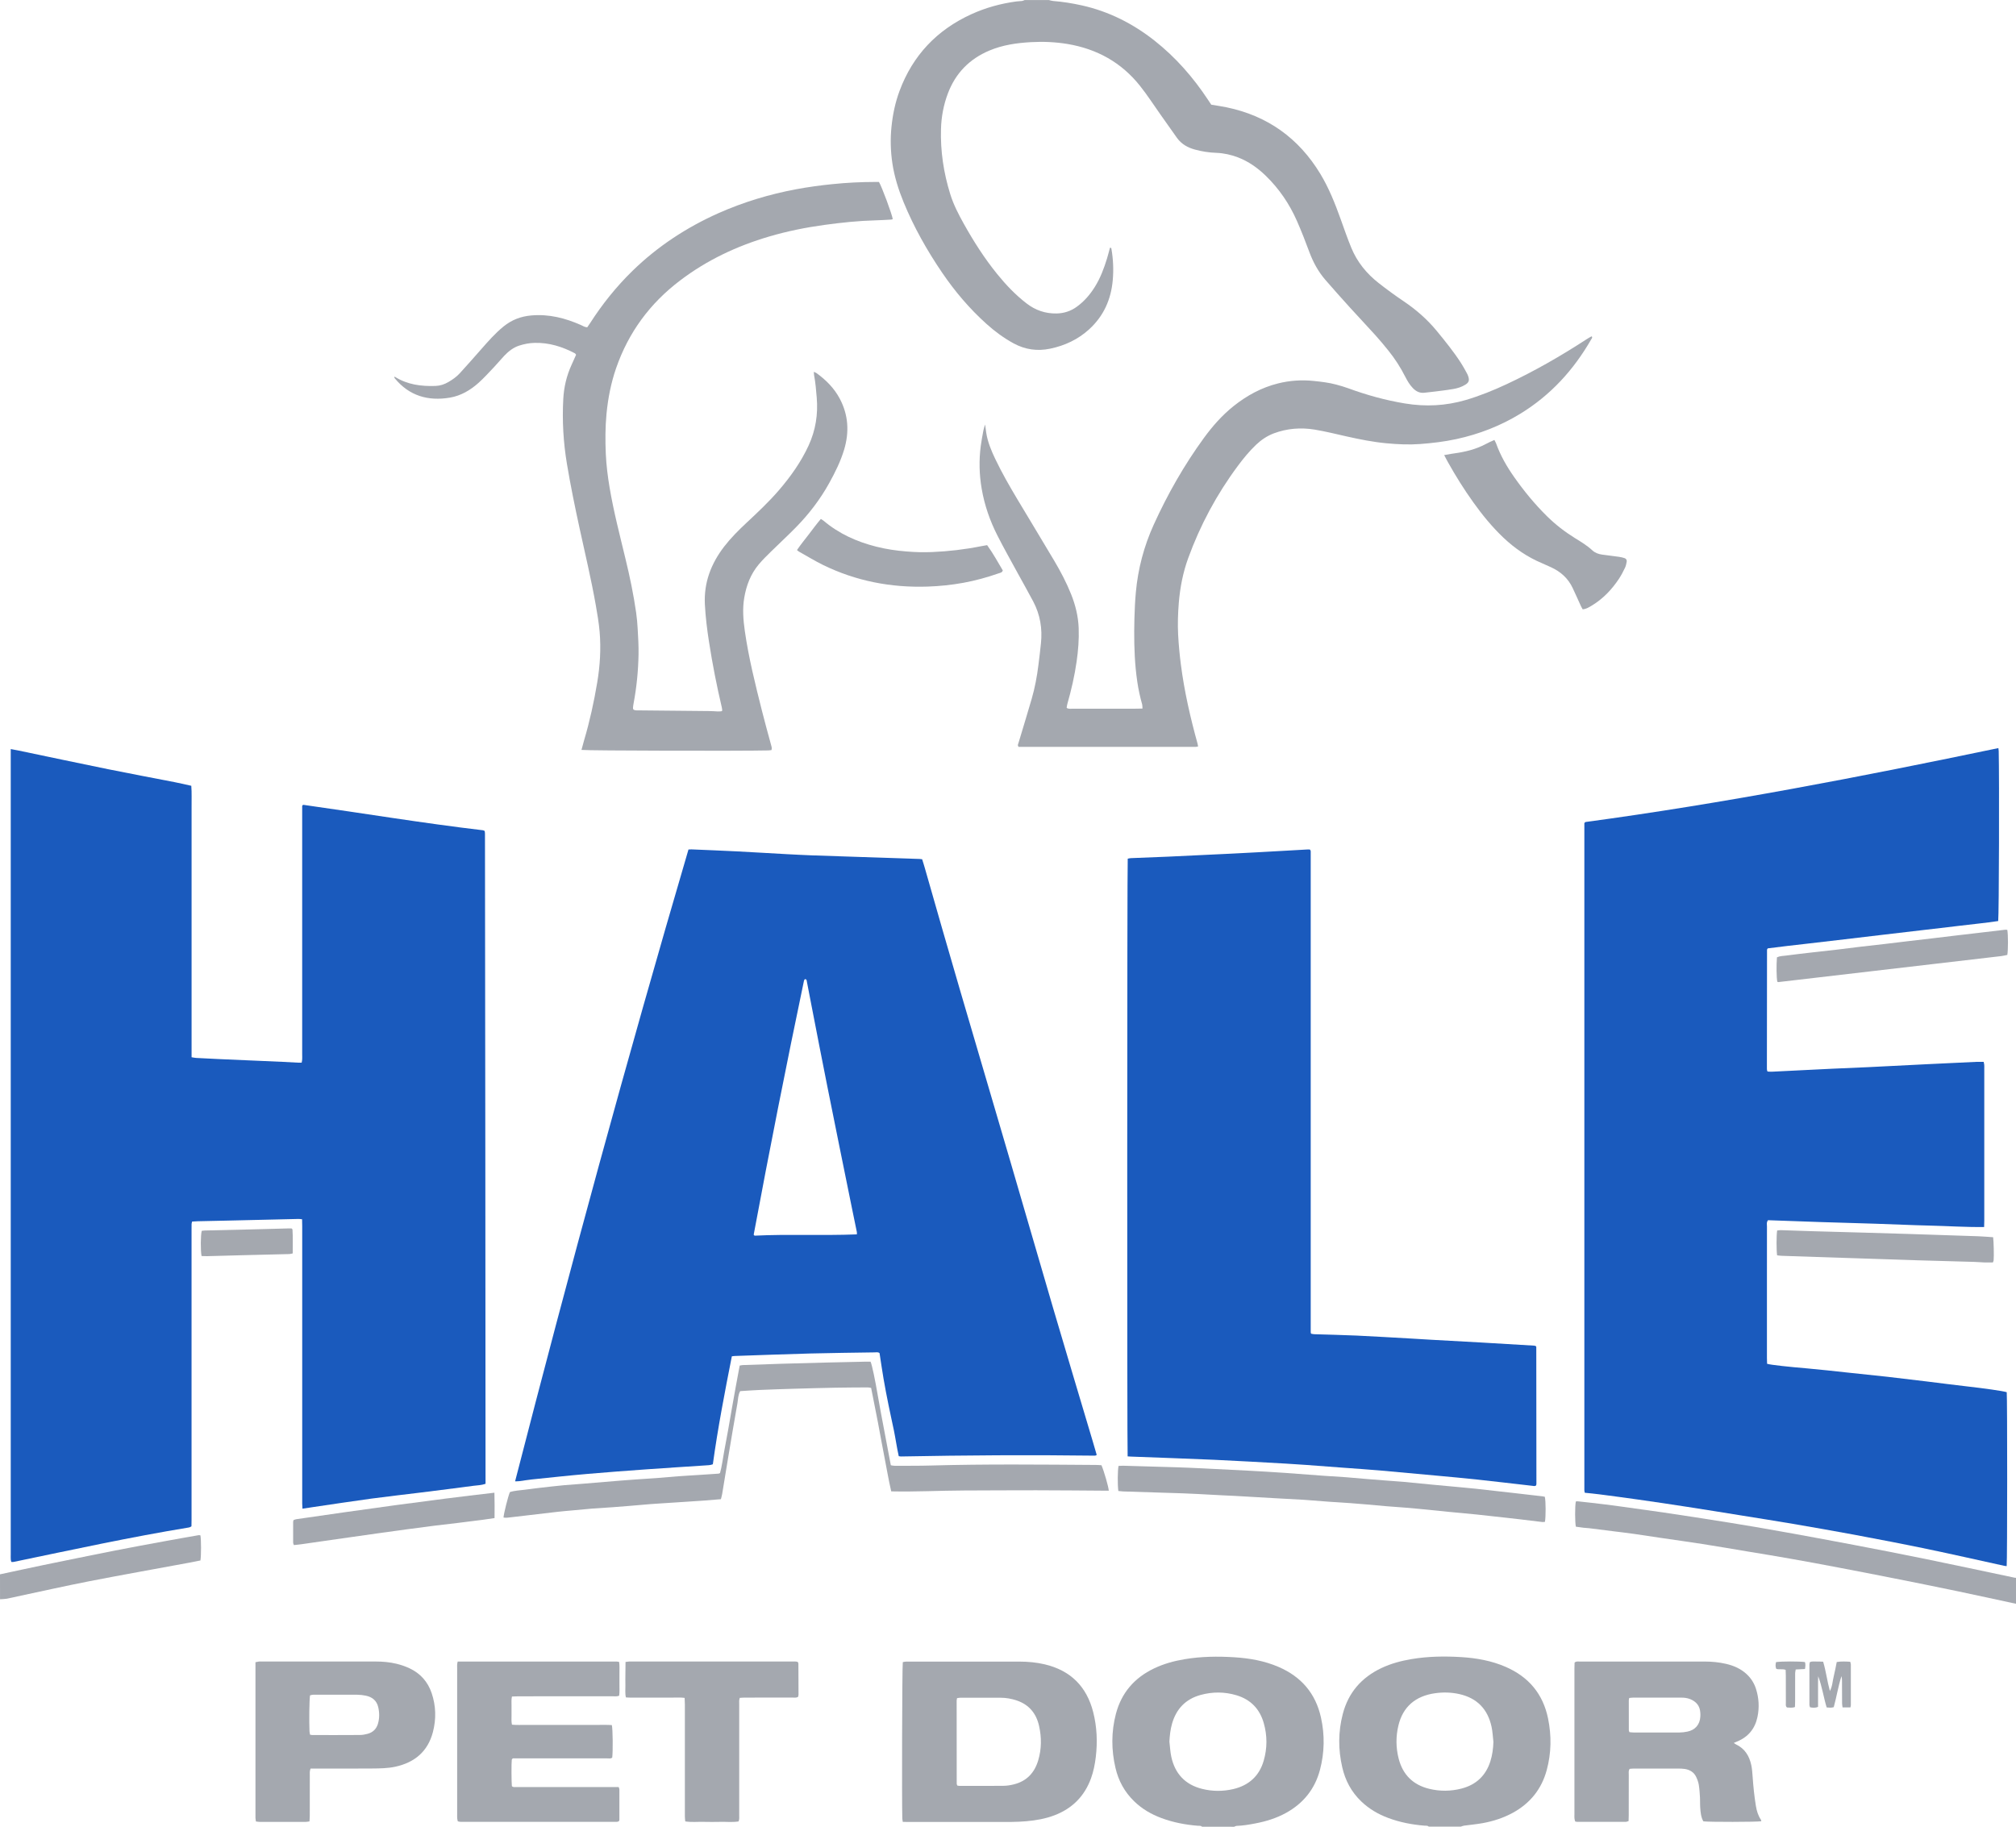 <svg width="64" height="58" viewBox="0 0 64 58" fill="none" xmlns="http://www.w3.org/2000/svg">
<g clip-path="url(#clip0_4711_79)">
<path d="M33.292 0C33.337 0.01 33.383 0.027 33.43 0.031C33.738 0.055 34.042 0.104 34.343 0.171C35.205 0.363 35.968 0.751 36.654 1.292C37.323 1.82 37.875 2.452 38.343 3.159C38.38 3.213 38.417 3.268 38.453 3.324C38.617 3.352 38.778 3.374 38.937 3.407C40.243 3.677 41.23 4.39 41.914 5.518C42.188 5.971 42.383 6.462 42.561 6.959C42.67 7.264 42.776 7.57 42.899 7.869C43.083 8.316 43.382 8.685 43.762 8.983C44.023 9.188 44.291 9.384 44.566 9.569C44.959 9.834 45.31 10.142 45.611 10.507C45.882 10.837 46.151 11.169 46.382 11.528C46.447 11.629 46.504 11.735 46.562 11.84C46.583 11.876 46.6 11.915 46.613 11.955C46.653 12.078 46.629 12.147 46.519 12.214C46.4 12.289 46.265 12.33 46.128 12.353C45.937 12.386 45.745 12.407 45.553 12.432C45.445 12.446 45.336 12.455 45.228 12.469C45.076 12.489 44.959 12.431 44.856 12.326C44.753 12.22 44.681 12.097 44.615 11.969C44.463 11.668 44.281 11.385 44.069 11.123C43.937 10.959 43.802 10.797 43.661 10.641C43.395 10.346 43.121 10.058 42.854 9.763C42.592 9.473 42.331 9.182 42.075 8.886C41.849 8.624 41.686 8.325 41.566 8C41.444 7.669 41.315 7.34 41.173 7.016C40.934 6.473 40.604 5.987 40.174 5.572C39.92 5.328 39.636 5.126 39.303 4.998C39.081 4.913 38.852 4.862 38.614 4.853C38.383 4.845 38.157 4.81 37.934 4.749C37.705 4.687 37.509 4.576 37.368 4.383C37.189 4.134 37.015 3.882 36.837 3.632C36.622 3.329 36.421 3.014 36.188 2.723C35.601 1.985 34.826 1.554 33.892 1.397C33.508 1.333 33.121 1.317 32.734 1.338C32.279 1.363 31.831 1.427 31.407 1.606C30.77 1.875 30.333 2.328 30.091 2.968C29.955 3.329 29.884 3.705 29.873 4.091C29.852 4.797 29.956 5.486 30.166 6.162C30.269 6.495 30.429 6.805 30.599 7.109C30.91 7.666 31.252 8.202 31.655 8.699C31.932 9.041 32.233 9.359 32.584 9.63C32.867 9.85 33.184 9.96 33.543 9.953C33.78 9.948 33.994 9.878 34.186 9.738C34.419 9.569 34.602 9.356 34.753 9.115C34.931 8.833 35.046 8.524 35.143 8.209C35.178 8.095 35.206 7.979 35.237 7.867C35.275 7.86 35.28 7.882 35.284 7.906C35.34 8.232 35.355 8.562 35.326 8.891C35.273 9.505 35.037 10.037 34.573 10.459C34.222 10.778 33.804 10.974 33.338 11.071C32.931 11.156 32.546 11.102 32.179 10.903C31.864 10.731 31.579 10.521 31.314 10.282C30.778 9.8 30.316 9.255 29.912 8.662C29.43 7.954 29.012 7.214 28.687 6.423C28.523 6.022 28.393 5.611 28.329 5.183C28.272 4.797 28.261 4.409 28.302 4.019C28.342 3.63 28.421 3.251 28.558 2.884C28.977 1.759 29.742 0.95 30.84 0.45C31.294 0.243 31.771 0.113 32.266 0.046C32.325 0.038 32.387 0.039 32.447 0.031C32.475 0.027 32.501 0.011 32.529 0.002C32.783 0.002 33.038 0.002 33.292 0.002V0Z" fill="#A4A8AF"/>
<path d="M45.358 57.999C45.319 57.958 45.268 57.971 45.221 57.967C44.827 57.935 44.442 57.861 44.072 57.723C43.751 57.604 43.463 57.435 43.215 57.198C42.9 56.897 42.706 56.53 42.611 56.113C42.481 55.551 42.481 54.987 42.627 54.425C42.803 53.743 43.222 53.261 43.861 52.96C44.164 52.818 44.484 52.733 44.813 52.678C45.336 52.59 45.862 52.583 46.388 52.615C46.872 52.645 47.347 52.729 47.797 52.924C48.532 53.243 48.986 53.787 49.145 54.566C49.257 55.114 49.249 55.66 49.103 56.201C48.94 56.805 48.577 57.257 48.025 57.559C47.726 57.722 47.404 57.826 47.07 57.887C46.874 57.922 46.675 57.94 46.477 57.967C46.443 57.972 46.41 57.987 46.377 57.997H45.359L45.358 57.999ZM47.41 55.307C47.391 55.147 47.385 54.984 47.351 54.827C47.23 54.272 46.897 53.917 46.327 53.789C46.071 53.732 45.811 53.726 45.553 53.763C44.945 53.85 44.536 54.184 44.393 54.791C44.31 55.139 44.313 55.49 44.402 55.839C44.534 56.351 44.859 56.673 45.375 56.798C45.715 56.88 46.058 56.877 46.398 56.789C46.863 56.668 47.167 56.379 47.312 55.928C47.376 55.727 47.403 55.52 47.41 55.307L47.41 55.307Z" fill="#A4A8AF"/>
<path d="M38.16 58.001C38.122 57.961 38.07 57.973 38.023 57.97C37.629 57.938 37.245 57.865 36.874 57.727C36.547 57.606 36.253 57.435 36.003 57.191C35.7 56.897 35.507 56.541 35.413 56.138C35.278 55.564 35.276 54.987 35.426 54.415C35.602 53.749 36.012 53.272 36.638 52.974C36.945 52.827 37.27 52.738 37.606 52.682C38.128 52.594 38.655 52.587 39.18 52.62C39.664 52.65 40.14 52.733 40.59 52.927C41.313 53.239 41.766 53.77 41.935 54.532C42.059 55.089 42.049 55.649 41.902 56.202C41.74 56.806 41.377 57.258 40.826 57.562C40.522 57.73 40.193 57.831 39.853 57.896C39.657 57.934 39.46 57.967 39.26 57.974C39.233 57.975 39.206 57.992 39.178 58.002L38.16 58.001ZM37.124 55.3C37.144 55.46 37.15 55.623 37.184 55.78C37.3 56.313 37.62 56.664 38.162 56.799C38.489 56.881 38.822 56.882 39.15 56.806C39.644 56.69 39.976 56.392 40.117 55.906C40.233 55.507 40.233 55.102 40.117 54.702C39.99 54.263 39.706 53.964 39.258 53.828C38.879 53.714 38.496 53.712 38.114 53.817C37.637 53.948 37.34 54.262 37.207 54.732C37.154 54.918 37.134 55.107 37.124 55.3Z" fill="#A4A8AF"/>
<path d="M63.999 50.922C63.385 50.79 62.771 50.655 62.156 50.526C61.481 50.385 60.806 50.249 60.13 50.115C59.538 49.997 58.945 49.882 58.35 49.769C57.852 49.674 57.353 49.581 56.852 49.493C56.395 49.411 55.935 49.337 55.476 49.261C54.999 49.181 54.522 49.099 54.045 49.024C53.603 48.955 53.16 48.894 52.717 48.829C52.436 48.788 52.156 48.743 51.874 48.703C51.647 48.671 51.419 48.645 51.191 48.616C50.945 48.585 50.699 48.552 50.453 48.523C50.393 48.515 50.333 48.515 50.272 48.508C50.189 48.498 50.106 48.486 50.027 48.474C49.997 48.324 49.996 47.83 50.026 47.674C50.047 47.672 50.069 47.666 50.092 47.669C50.381 47.701 50.669 47.731 50.957 47.768C51.275 47.808 51.592 47.852 51.91 47.897C52.197 47.936 52.484 47.976 52.772 48.018C53.119 48.069 53.465 48.121 53.812 48.175C54.17 48.23 54.528 48.286 54.887 48.344C55.185 48.391 55.483 48.44 55.782 48.492C56.163 48.558 56.544 48.625 56.924 48.694C57.566 48.812 58.209 48.929 58.849 49.052C59.597 49.195 60.346 49.339 61.091 49.492C62.05 49.688 63.007 49.895 63.966 50.096C63.977 50.099 63.99 50.096 64.002 50.096V50.923L63.999 50.922Z" fill="#A4A8AF"/>
<path d="M0 49.987C0.46 49.889 0.92 49.787 1.381 49.692C2.139 49.536 2.897 49.381 3.655 49.231C4.188 49.126 4.724 49.028 5.258 48.93C5.609 48.865 5.96 48.804 6.311 48.743C6.328 48.74 6.346 48.748 6.363 48.75C6.388 48.891 6.389 49.389 6.363 49.547C6.249 49.57 6.131 49.595 6.013 49.616C4.956 49.812 3.897 50 2.841 50.205C2.076 50.355 1.316 50.526 0.553 50.688C0.441 50.712 0.33 50.74 0.217 50.761C0.146 50.773 0.073 50.773 0.001 50.778C0.001 50.514 0 50.251 0 49.987Z" fill="#A4A8AF"/>
<path d="M0.342 23.784C0.443 23.803 0.519 23.816 0.595 23.832C1.542 24.029 2.488 24.232 3.436 24.424C4.135 24.566 4.837 24.696 5.537 24.833C5.714 24.867 5.889 24.909 6.073 24.95C6.091 25.178 6.079 25.399 6.082 25.619C6.084 25.841 6.082 26.062 6.082 26.284V32.895C6.082 33.116 6.082 33.337 6.082 33.569C6.138 33.578 6.183 33.588 6.23 33.591C6.484 33.605 6.738 33.617 6.992 33.629C7.651 33.657 8.311 33.686 8.97 33.715C9.127 33.723 9.284 33.732 9.442 33.74C9.483 33.743 9.526 33.74 9.577 33.74C9.584 33.703 9.592 33.669 9.593 33.635C9.596 33.581 9.593 33.527 9.593 33.473C9.593 30.91 9.593 28.347 9.593 25.784C9.593 25.713 9.593 25.641 9.593 25.586C9.61 25.566 9.612 25.56 9.617 25.557C9.622 25.555 9.629 25.554 9.635 25.555C11.534 25.822 13.425 26.137 15.331 26.362C15.348 26.364 15.364 26.375 15.387 26.385C15.39 26.412 15.396 26.441 15.396 26.469C15.408 33.35 15.408 40.23 15.414 47.113C15.283 47.159 15.155 47.16 15.03 47.176C14.479 47.25 13.926 47.318 13.373 47.388C12.845 47.454 12.316 47.512 11.788 47.583C11.17 47.667 10.555 47.762 9.938 47.852C9.831 47.868 9.724 47.885 9.602 47.903C9.599 47.843 9.594 47.79 9.594 47.739C9.594 47.163 9.594 46.589 9.594 46.014C9.594 43.654 9.594 41.294 9.594 38.935C9.594 38.864 9.592 38.793 9.59 38.713C9.547 38.709 9.512 38.702 9.478 38.703C8.733 38.72 7.989 38.738 7.244 38.755C6.923 38.763 6.602 38.769 6.281 38.776C6.222 38.778 6.163 38.783 6.099 38.786C6.092 38.817 6.083 38.839 6.082 38.862C6.08 38.921 6.081 38.982 6.081 39.041C6.081 42.114 6.081 45.186 6.081 48.258C6.081 48.329 6.079 48.4 6.078 48.463C6.055 48.477 6.045 48.483 6.033 48.488C6.022 48.493 6.011 48.497 5.998 48.499C4.13 48.805 2.28 49.21 0.427 49.594C0.41 49.597 0.392 49.594 0.36 49.594C0.354 49.569 0.343 49.543 0.342 49.516C0.338 49.462 0.341 49.408 0.341 49.354C0.341 40.91 0.341 32.467 0.341 24.022C0.341 23.951 0.341 23.88 0.341 23.781L0.342 23.784Z" fill="#1A5ABD"/>
<path d="M63.44 23.75C63.444 23.785 63.45 23.814 63.451 23.843C63.472 24.702 63.46 29.046 63.435 29.244C63.034 29.306 62.625 29.342 62.219 29.393C61.81 29.444 61.401 29.489 60.993 29.537C60.585 29.584 60.175 29.633 59.767 29.681C59.364 29.729 58.962 29.776 58.559 29.824C58.151 29.872 57.742 29.92 57.334 29.967C56.925 30.015 56.517 30.058 56.119 30.112C56.109 30.128 56.105 30.133 56.102 30.138C56.1 30.144 56.096 30.149 56.096 30.155C56.094 31.413 56.093 32.67 56.092 33.928C56.092 33.951 56.096 33.975 56.1 33.998C56.1 34.004 56.107 34.008 56.117 34.023C56.156 34.025 56.203 34.03 56.25 34.028C56.612 34.011 56.975 33.992 57.338 33.974C57.616 33.961 57.895 33.946 58.173 33.933C58.548 33.916 58.924 33.902 59.298 33.884C59.915 33.854 60.532 33.822 61.149 33.791C61.422 33.778 61.694 33.765 61.966 33.752C62.22 33.74 62.474 33.727 62.728 33.716C62.806 33.713 62.885 33.716 62.974 33.716C62.98 33.747 62.989 33.78 62.992 33.813C62.995 33.849 62.993 33.885 62.993 33.921C62.993 35.532 62.993 37.142 62.993 38.754C62.993 38.819 62.99 38.883 62.988 38.959C62.404 38.967 61.831 38.927 61.258 38.914C60.689 38.901 60.12 38.873 59.551 38.855C58.977 38.836 58.401 38.822 57.826 38.803C57.258 38.785 56.689 38.764 56.127 38.743C56.074 38.811 56.094 38.88 56.094 38.943C56.092 39.59 56.093 40.237 56.093 40.884C56.093 41.627 56.093 42.369 56.093 43.111C56.093 43.177 56.096 43.241 56.098 43.302C56.213 43.339 56.811 43.401 57.365 43.448C57.793 43.485 58.22 43.535 58.647 43.58C59.069 43.624 59.49 43.667 59.911 43.714C60.332 43.762 60.752 43.813 61.173 43.864C61.599 43.916 62.026 43.973 62.453 44.021C62.978 44.08 63.592 44.166 63.706 44.204C63.725 44.352 63.725 49.561 63.704 49.726C63.678 49.723 63.649 49.722 63.623 49.716C62.808 49.538 61.995 49.352 61.178 49.182C60.408 49.022 59.636 48.874 58.863 48.729C58.215 48.608 57.566 48.496 56.916 48.384C56.368 48.291 55.818 48.204 55.268 48.116C54.701 48.025 54.134 47.932 53.566 47.845C53.046 47.764 52.525 47.687 52.004 47.613C51.597 47.555 51.189 47.501 50.781 47.448C50.626 47.428 50.471 47.413 50.311 47.397C50.305 47.366 50.297 47.343 50.297 47.32C50.297 40.254 50.297 33.189 50.297 26.134C50.311 26.119 50.315 26.114 50.319 26.11C50.323 26.106 50.328 26.101 50.334 26.1C54.735 25.505 59.092 24.661 63.443 23.752L63.44 23.75Z" fill="#1A5ABD"/>
<path d="M21.856 26.973C21.893 26.971 21.922 26.968 21.951 26.969C22.423 26.989 22.895 27.007 23.367 27.031C23.899 27.058 24.431 27.091 24.963 27.12C25.235 27.134 25.507 27.149 25.779 27.159C26.239 27.176 26.7 27.19 27.159 27.205C27.837 27.228 28.515 27.25 29.193 27.273C29.216 27.273 29.24 27.278 29.274 27.282C29.302 27.372 29.332 27.461 29.357 27.552C30.098 30.161 30.863 32.763 31.63 35.363C32.237 37.419 32.829 39.478 33.433 41.535C33.846 42.942 34.269 44.347 34.687 45.752C34.731 45.9 34.774 46.049 34.816 46.194C34.801 46.204 34.797 46.209 34.792 46.211C34.78 46.214 34.769 46.219 34.758 46.219C32.705 46.192 30.651 46.206 28.599 46.245C28.581 46.245 28.564 46.24 28.532 46.236C28.471 45.966 28.433 45.688 28.377 45.414C28.322 45.144 28.259 44.875 28.206 44.605C28.15 44.33 28.096 44.053 28.049 43.776C28.003 43.506 27.964 43.234 27.922 42.962C27.87 42.924 27.814 42.939 27.762 42.94C27.084 42.95 26.405 42.958 25.727 42.975C24.929 42.996 24.129 43.027 23.33 43.054C23.301 43.054 23.272 43.06 23.233 43.065C23.008 44.207 22.788 45.344 22.63 46.492C22.546 46.526 22.466 46.523 22.389 46.529C21.773 46.57 21.157 46.608 20.541 46.652C19.912 46.697 19.285 46.743 18.657 46.798C18.066 46.849 17.476 46.913 16.886 46.974C16.754 46.988 16.623 47.011 16.491 47.028C16.45 47.034 16.409 47.032 16.352 47.035C18.082 40.311 19.902 33.626 21.857 26.971L21.856 26.973ZM27.202 39.195C27.202 39.155 27.205 39.138 27.202 39.121C27.149 38.863 27.095 38.605 27.043 38.347C26.783 37.063 26.52 35.778 26.264 34.493C26.093 33.642 25.93 32.791 25.764 31.939C25.713 31.68 25.665 31.422 25.614 31.163C25.608 31.131 25.609 31.089 25.558 31.09C25.551 31.094 25.544 31.095 25.541 31.1C25.533 31.116 25.524 31.132 25.521 31.149C24.96 33.826 24.428 36.508 23.928 39.196C23.927 39.201 23.929 39.208 23.932 39.213C23.934 39.217 23.94 39.22 23.957 39.234C25.026 39.181 26.11 39.237 27.203 39.193L27.202 39.195Z" fill="#1A5ABD"/>
<path d="M35.798 46.242C35.779 46.041 35.782 27.408 35.801 27.264C35.832 27.259 35.866 27.248 35.9 27.247C36.293 27.23 36.687 27.218 37.08 27.2C37.745 27.17 38.411 27.139 39.076 27.105C39.614 27.079 40.152 27.048 40.691 27.018C40.956 27.004 41.223 26.988 41.489 26.973C41.523 26.972 41.558 26.973 41.581 26.973C41.596 26.99 41.601 26.994 41.603 27C41.606 27.005 41.607 27.011 41.608 27.017C41.608 27.023 41.609 27.029 41.61 27.035C41.61 27.04 41.61 27.047 41.61 27.052C41.61 27.058 41.61 27.064 41.61 27.07C41.61 27.082 41.61 27.094 41.61 27.106C41.61 27.112 41.61 27.118 41.61 27.124C41.61 27.136 41.61 27.148 41.61 27.16C41.61 32.178 41.61 37.196 41.61 42.214C41.61 42.219 41.61 42.226 41.61 42.231C41.61 42.237 41.61 42.243 41.61 42.249C41.61 42.255 41.61 42.261 41.61 42.267C41.61 42.272 41.61 42.279 41.61 42.284C41.61 42.29 41.61 42.297 41.61 42.302C41.611 42.308 41.612 42.313 41.614 42.32C41.616 42.325 41.617 42.331 41.621 42.346C41.652 42.351 41.686 42.362 41.72 42.363C42.167 42.377 42.616 42.386 43.063 42.406C43.638 42.433 44.212 42.468 44.786 42.5C45.004 42.512 45.221 42.527 45.439 42.539C45.965 42.568 46.491 42.595 47.017 42.626C47.579 42.658 48.141 42.692 48.703 42.726C48.72 42.727 48.737 42.733 48.75 42.736C48.758 42.745 48.763 42.748 48.766 42.753C48.769 42.758 48.771 42.764 48.771 42.77C48.773 44.218 48.774 45.667 48.775 47.117C48.775 47.133 48.768 47.15 48.765 47.165C48.722 47.196 48.68 47.181 48.64 47.176C48.057 47.11 47.474 47.04 46.89 46.977C46.469 46.932 46.047 46.894 45.626 46.855C45.023 46.799 44.42 46.743 43.817 46.69C43.437 46.657 43.057 46.633 42.676 46.604C42.265 46.573 41.855 46.542 41.445 46.512C41.239 46.497 41.034 46.483 40.828 46.472C40.066 46.43 39.305 46.384 38.543 46.35C37.666 46.311 36.788 46.283 35.912 46.249C35.877 46.247 35.842 46.245 35.796 46.242L35.798 46.242Z" fill="#1A5ABD"/>
<path d="M18.459 23.813C18.489 23.703 18.514 23.605 18.542 23.509C18.721 22.905 18.855 22.292 18.959 21.672C19.049 21.138 19.081 20.6 19.036 20.061C19.011 19.776 18.963 19.491 18.913 19.209C18.769 18.395 18.578 17.591 18.402 16.785C18.253 16.101 18.112 15.415 17.997 14.724C17.884 14.043 17.844 13.357 17.882 12.666C17.902 12.293 17.986 11.933 18.142 11.591C18.192 11.482 18.24 11.373 18.288 11.265C18.274 11.246 18.267 11.227 18.253 11.219C17.851 11.008 17.43 10.874 16.968 10.887C16.804 10.891 16.643 10.922 16.487 10.972C16.298 11.032 16.146 11.152 16.011 11.293C15.899 11.41 15.797 11.537 15.685 11.655C15.523 11.825 15.366 12 15.192 12.156C14.932 12.389 14.633 12.565 14.285 12.625C13.589 12.743 12.989 12.568 12.532 12.011C12.525 12.002 12.52 11.991 12.516 11.98C12.514 11.977 12.519 11.971 12.522 11.966C12.527 11.966 12.534 11.961 12.537 11.964C12.932 12.214 13.371 12.27 13.826 12.254C13.974 12.249 14.111 12.203 14.238 12.128C14.368 12.052 14.493 11.965 14.595 11.853C14.822 11.604 15.046 11.352 15.268 11.098C15.494 10.841 15.719 10.582 15.988 10.364C16.244 10.157 16.532 10.045 16.865 10.016C17.425 9.966 17.945 10.099 18.448 10.323C18.508 10.35 18.563 10.389 18.643 10.392C18.672 10.35 18.703 10.306 18.732 10.262C19.119 9.658 19.566 9.1 20.081 8.598C20.879 7.821 21.798 7.218 22.818 6.764C23.606 6.415 24.426 6.168 25.274 6.009C25.654 5.938 26.038 5.886 26.423 5.847C26.875 5.8 27.328 5.778 27.782 5.777C27.825 5.777 27.866 5.777 27.903 5.777C27.989 5.913 28.326 6.821 28.341 6.958C28.325 6.963 28.308 6.971 28.291 6.972C28.128 6.981 27.965 6.992 27.801 6.996C27.256 7.01 26.715 7.067 26.175 7.141C25.581 7.222 24.995 7.34 24.42 7.509C23.395 7.81 22.443 8.258 21.593 8.904C20.633 9.63 19.952 10.556 19.56 11.687C19.397 12.158 19.302 12.645 19.254 13.141C19.214 13.566 19.213 13.99 19.232 14.415C19.249 14.774 19.293 15.13 19.353 15.484C19.481 16.247 19.677 16.993 19.857 17.744C19.994 18.308 20.113 18.876 20.195 19.451C20.219 19.623 20.235 19.796 20.244 19.969C20.259 20.238 20.276 20.507 20.271 20.776C20.262 21.298 20.211 21.815 20.115 22.328C20.106 22.375 20.099 22.423 20.095 22.47C20.093 22.487 20.099 22.505 20.102 22.52C20.149 22.564 20.206 22.554 20.259 22.555C20.434 22.558 20.61 22.559 20.786 22.56C21.367 22.566 21.949 22.571 22.53 22.577C22.614 22.578 22.699 22.585 22.784 22.589C22.82 22.59 22.857 22.589 22.892 22.586C22.903 22.586 22.912 22.574 22.929 22.563C22.925 22.532 22.923 22.497 22.915 22.463C22.753 21.775 22.617 21.083 22.509 20.385C22.447 19.989 22.398 19.592 22.377 19.19C22.342 18.497 22.573 17.897 22.989 17.355C23.199 17.083 23.442 16.84 23.693 16.605C24.05 16.272 24.405 15.939 24.725 15.568C25.099 15.133 25.428 14.67 25.669 14.148C25.893 13.662 25.973 13.156 25.928 12.625C25.908 12.387 25.889 12.148 25.844 11.913C25.839 11.885 25.84 11.855 25.835 11.806C25.875 11.825 25.901 11.832 25.922 11.847C26.223 12.065 26.481 12.324 26.657 12.654C26.934 13.173 26.965 13.716 26.799 14.273C26.686 14.649 26.513 14.997 26.324 15.339C26.037 15.857 25.679 16.324 25.264 16.747C25.007 17.009 24.736 17.258 24.474 17.516C24.341 17.646 24.208 17.777 24.088 17.92C23.83 18.227 23.693 18.589 23.627 18.979C23.567 19.331 23.595 19.683 23.645 20.034C23.767 20.888 23.977 21.724 24.187 22.56C24.277 22.92 24.377 23.277 24.474 23.635C24.489 23.692 24.514 23.748 24.492 23.816C24.458 23.82 24.423 23.826 24.387 23.827C23.567 23.847 18.665 23.836 18.461 23.811L18.459 23.813Z" fill="#A4A8AF"/>
<path d="M50.537 10.687C50.559 10.727 50.525 10.755 50.51 10.783C49.955 11.748 49.224 12.549 48.265 13.136C47.636 13.521 46.958 13.784 46.237 13.941C45.858 14.023 45.475 14.069 45.087 14.098C44.729 14.125 44.373 14.108 44.018 14.075C43.59 14.035 43.169 13.951 42.75 13.857C42.414 13.781 42.079 13.698 41.739 13.641C41.297 13.568 40.858 13.602 40.435 13.761C40.223 13.842 40.04 13.966 39.876 14.121C39.662 14.325 39.475 14.553 39.299 14.79C38.627 15.693 38.101 16.674 37.718 17.729C37.554 18.182 37.464 18.65 37.423 19.13C37.395 19.471 37.384 19.812 37.401 20.152C37.418 20.469 37.448 20.785 37.488 21.099C37.597 21.949 37.788 22.783 38.017 23.609C38.025 23.637 38.028 23.666 38.035 23.701C38.004 23.707 37.982 23.714 37.959 23.714C36.082 23.714 34.205 23.714 32.337 23.714C32.294 23.662 32.323 23.625 32.334 23.587C32.473 23.122 32.616 22.658 32.751 22.193C32.853 21.841 32.92 21.483 32.965 21.12C32.995 20.889 33.022 20.657 33.046 20.425C33.095 19.961 33.021 19.517 32.803 19.102C32.644 18.799 32.473 18.502 32.31 18.202C32.092 17.801 31.867 17.404 31.661 16.997C31.424 16.53 31.254 16.038 31.165 15.521C31.087 15.069 31.076 14.616 31.135 14.162C31.156 13.996 31.189 13.831 31.219 13.667C31.229 13.615 31.247 13.565 31.273 13.478C31.287 13.59 31.296 13.664 31.308 13.736C31.354 14.035 31.471 14.312 31.6 14.582C31.81 15.021 32.053 15.443 32.302 15.86C32.691 16.51 33.083 17.156 33.469 17.806C33.671 18.147 33.855 18.497 34.003 18.866C34.142 19.213 34.23 19.571 34.244 19.946C34.257 20.301 34.229 20.651 34.179 21.001C34.114 21.458 34.011 21.907 33.884 22.351C33.872 22.39 33.869 22.431 33.862 22.475C33.927 22.519 33.995 22.501 34.059 22.502C34.713 22.504 35.367 22.503 36.022 22.502C36.1 22.502 36.177 22.5 36.269 22.498C36.266 22.447 36.269 22.407 36.26 22.37C36.193 22.133 36.141 21.894 36.105 21.651C36.086 21.515 36.068 21.379 36.055 21.242C36.004 20.711 36 20.177 36.013 19.645C36.02 19.364 36.034 19.082 36.059 18.803C36.127 18.058 36.316 17.343 36.626 16.66C37.066 15.691 37.591 14.768 38.219 13.906C38.493 13.531 38.798 13.184 39.164 12.892C39.585 12.557 40.048 12.305 40.573 12.174C40.947 12.081 41.324 12.055 41.708 12.096C41.949 12.121 42.189 12.148 42.423 12.212C42.551 12.246 42.679 12.284 42.804 12.329C43.39 12.544 43.989 12.71 44.605 12.811C45.253 12.918 45.894 12.887 46.528 12.702C46.976 12.57 47.406 12.396 47.828 12.199C48.711 11.786 49.553 11.302 50.368 10.771C50.418 10.738 50.471 10.71 50.523 10.68C50.525 10.678 50.532 10.685 50.537 10.687Z" fill="#A4A8AF"/>
<path d="M55.039 55.34C55.082 55.368 55.096 55.38 55.112 55.387C55.392 55.52 55.534 55.755 55.596 56.043C55.621 56.16 55.63 56.28 55.638 56.4C55.66 56.716 55.691 57.031 55.743 57.344C55.769 57.499 55.813 57.647 55.902 57.779C55.911 57.792 55.91 57.81 55.914 57.827C55.767 57.852 54.248 57.854 54.075 57.83C54 57.701 53.987 57.552 53.976 57.404C53.967 57.296 53.974 57.188 53.968 57.08C53.96 56.943 53.952 56.806 53.93 56.67C53.916 56.583 53.883 56.497 53.845 56.416C53.775 56.271 53.648 56.193 53.489 56.167C53.418 56.156 53.344 56.155 53.272 56.154C52.806 56.153 52.34 56.153 51.873 56.154C51.826 56.154 51.779 56.16 51.736 56.163C51.692 56.225 51.707 56.287 51.707 56.345C51.705 56.776 51.707 57.207 51.706 57.638C51.706 57.697 51.703 57.757 51.701 57.822C51.666 57.831 51.638 57.846 51.61 57.846C51.096 57.847 50.581 57.846 50.066 57.846C50.049 57.846 50.031 57.839 50.005 57.833C49.997 57.802 49.986 57.769 49.983 57.736C49.978 57.694 49.982 57.652 49.982 57.61C49.982 56.065 49.982 54.52 49.982 52.976C49.982 52.911 49.985 52.846 49.987 52.789C50.044 52.74 50.102 52.757 50.154 52.757C50.602 52.755 51.05 52.756 51.498 52.756C52.37 52.756 53.242 52.758 54.114 52.756C54.345 52.756 54.573 52.778 54.797 52.83C55.042 52.887 55.267 52.986 55.453 53.16C55.593 53.291 55.69 53.448 55.747 53.628C55.839 53.919 55.855 54.215 55.793 54.514C55.715 54.887 55.501 55.151 55.142 55.297C55.116 55.307 55.09 55.319 55.04 55.341L55.039 55.34ZM51.727 54.998C51.772 55.002 51.819 55.009 51.866 55.009C52.349 55.01 52.833 55.01 53.316 55.009C53.4 55.009 53.485 54.998 53.567 54.981C53.816 54.931 53.965 54.757 53.979 54.504C53.982 54.462 53.981 54.421 53.978 54.38C53.966 54.164 53.849 54.026 53.653 53.948C53.562 53.913 53.467 53.901 53.369 53.902C52.861 53.903 52.354 53.902 51.846 53.902C51.806 53.902 51.765 53.909 51.721 53.913C51.715 53.944 51.708 53.967 51.708 53.989C51.708 54.306 51.708 54.623 51.709 54.94C51.709 54.956 51.719 54.973 51.728 54.998L51.727 54.998Z" fill="#A4A8AF"/>
<path d="M28.66 57.846C28.652 57.796 28.646 57.767 28.645 57.739C28.628 57.276 28.639 52.934 28.66 52.775C28.69 52.769 28.724 52.759 28.758 52.759C28.933 52.757 29.109 52.758 29.284 52.758C30.312 52.758 31.342 52.759 32.37 52.758C32.638 52.758 32.903 52.784 33.162 52.844C33.99 53.038 34.499 53.553 34.705 54.363C34.824 54.832 34.844 55.307 34.787 55.788C34.759 56.02 34.714 56.249 34.634 56.468C34.428 57.03 34.043 57.42 33.48 57.636C33.19 57.747 32.887 57.8 32.578 57.827C32.27 57.854 31.962 57.85 31.653 57.85C30.727 57.85 29.802 57.85 28.875 57.85C28.809 57.85 28.743 57.849 28.659 57.847L28.66 57.846ZM30.389 56.693C30.42 56.698 30.437 56.704 30.455 56.704C30.921 56.704 31.387 56.707 31.853 56.702C31.966 56.701 32.083 56.682 32.193 56.654C32.599 56.551 32.845 56.281 32.96 55.891C33.066 55.533 33.068 55.169 32.988 54.808C32.902 54.412 32.674 54.126 32.277 53.992C32.11 53.936 31.938 53.905 31.761 53.905C31.337 53.905 30.914 53.904 30.49 53.905C30.455 53.905 30.421 53.913 30.383 53.918C30.378 53.949 30.37 53.972 30.37 53.995C30.37 54.875 30.37 55.754 30.372 56.634C30.372 56.651 30.381 56.667 30.389 56.693Z" fill="#A4A8AF"/>
<path d="M14.529 52.756C16.221 52.756 17.898 52.756 19.574 52.756C19.597 52.756 19.62 52.763 19.655 52.768C19.674 52.89 19.663 53.008 19.665 53.126C19.666 53.246 19.666 53.365 19.665 53.486C19.663 53.604 19.674 53.722 19.656 53.841C19.583 53.871 19.516 53.859 19.451 53.859C18.452 53.86 17.453 53.859 16.454 53.86C16.389 53.86 16.324 53.865 16.252 53.867C16.229 53.972 16.241 54.067 16.239 54.162C16.238 54.263 16.237 54.365 16.239 54.467C16.241 54.561 16.229 54.656 16.253 54.761C16.409 54.776 16.559 54.767 16.709 54.768C16.86 54.77 17.011 54.768 17.163 54.768H18.524C18.676 54.768 18.827 54.767 18.978 54.768C19.128 54.77 19.278 54.762 19.424 54.774C19.454 54.913 19.461 55.593 19.436 55.804C19.392 55.847 19.334 55.831 19.282 55.831C18.883 55.833 18.483 55.831 18.084 55.831C17.545 55.831 17.006 55.831 16.467 55.831H16.279C16.262 55.852 16.249 55.861 16.247 55.871C16.233 55.985 16.236 56.582 16.25 56.713C16.295 56.756 16.352 56.74 16.405 56.741C16.792 56.742 17.18 56.741 17.567 56.741H19.64C19.65 56.771 19.663 56.793 19.663 56.814C19.664 57.137 19.663 57.46 19.663 57.784C19.663 57.795 19.656 57.807 19.652 57.819C19.606 57.859 19.549 57.844 19.497 57.845C19.073 57.846 18.649 57.845 18.225 57.845C17.063 57.845 15.9 57.845 14.738 57.845C14.673 57.845 14.605 57.854 14.533 57.829C14.526 57.795 14.516 57.762 14.514 57.728C14.511 57.686 14.513 57.644 14.513 57.602C14.513 56.064 14.513 54.525 14.513 52.987C14.513 52.916 14.505 52.844 14.53 52.754L14.529 52.756Z" fill="#A4A8AF"/>
<path d="M9.859 56.155C9.825 56.241 9.835 56.307 9.835 56.372C9.834 56.797 9.835 57.222 9.834 57.647C9.834 57.706 9.828 57.764 9.825 57.832C9.78 57.838 9.745 57.847 9.711 57.847C9.22 57.848 8.73 57.848 8.239 57.847C8.204 57.847 8.169 57.84 8.124 57.834C8.119 57.794 8.112 57.76 8.11 57.725C8.108 57.69 8.11 57.654 8.11 57.618C8.11 56.072 8.11 54.528 8.11 52.982V52.777C8.154 52.769 8.187 52.76 8.22 52.756C8.251 52.752 8.281 52.755 8.311 52.755C9.516 52.755 10.722 52.755 11.927 52.755C12.152 52.755 12.375 52.775 12.593 52.828C12.733 52.863 12.872 52.91 13.002 52.971C13.346 53.133 13.582 53.399 13.703 53.757C13.841 54.165 13.851 54.581 13.743 54.996C13.582 55.609 13.168 55.96 12.552 56.095C12.308 56.148 12.059 56.15 11.811 56.152C11.23 56.158 10.648 56.154 10.067 56.154C10.001 56.154 9.935 56.154 9.859 56.154L9.859 56.155ZM9.842 55.079C9.88 55.084 9.898 55.09 9.916 55.09C10.419 55.09 10.921 55.092 11.423 55.088C11.507 55.088 11.592 55.072 11.673 55.05C11.836 55.005 11.945 54.901 11.996 54.739C12.05 54.562 12.048 54.383 12.008 54.207C11.961 53.997 11.816 53.88 11.609 53.839C11.521 53.821 11.429 53.811 11.339 53.81C10.872 53.808 10.406 53.809 9.94 53.81C9.906 53.81 9.872 53.823 9.842 53.83C9.82 53.971 9.811 54.616 9.825 54.968C9.827 55.003 9.836 55.038 9.843 55.079L9.842 55.079Z" fill="#A4A8AF"/>
<path d="M34.967 46.523C35.05 46.714 35.195 47.22 35.199 47.332C34.431 47.327 33.663 47.319 32.896 47.318C32.133 47.317 31.369 47.323 30.606 47.325C29.838 47.328 29.071 47.37 28.293 47.353C28.206 46.986 28.149 46.62 28.076 46.258C28.003 45.895 27.941 45.529 27.871 45.165C27.801 44.801 27.728 44.437 27.655 44.068C27.616 44.062 27.581 44.051 27.547 44.052C27.208 44.054 26.869 44.055 26.53 44.061C26.094 44.069 25.658 44.082 25.222 44.094C24.853 44.105 24.484 44.117 24.116 44.133C23.911 44.142 23.706 44.157 23.498 44.17C23.429 44.291 23.433 44.426 23.411 44.553C23.31 45.117 23.216 45.684 23.121 46.25C23.055 46.645 22.992 47.041 22.926 47.436C22.917 47.489 22.901 47.54 22.886 47.601C22.721 47.614 22.56 47.63 22.398 47.641C22.059 47.665 21.722 47.687 21.384 47.709C21.136 47.726 20.888 47.739 20.641 47.758C20.418 47.775 20.195 47.797 19.972 47.815C19.803 47.83 19.635 47.842 19.465 47.855C19.242 47.871 19.019 47.883 18.795 47.9C18.584 47.917 18.374 47.938 18.163 47.958C18.012 47.971 17.861 47.984 17.711 48.001C17.213 48.058 16.715 48.119 16.217 48.176C16.14 48.185 16.062 48.199 15.984 48.183C15.998 48.034 16.123 47.535 16.186 47.377C16.338 47.325 16.504 47.323 16.664 47.3C16.94 47.261 17.216 47.232 17.492 47.2C17.631 47.184 17.768 47.17 17.907 47.157C18.1 47.141 18.293 47.128 18.486 47.112C18.865 47.081 19.245 47.049 19.625 47.017C19.8 47.003 19.975 46.99 20.15 46.977C20.379 46.961 20.609 46.948 20.838 46.931C21.067 46.913 21.296 46.891 21.525 46.874C21.748 46.857 21.971 46.846 22.195 46.831C22.4 46.818 22.605 46.805 22.81 46.79C22.821 46.79 22.832 46.782 22.858 46.772C22.918 46.556 22.945 46.326 22.987 46.098C23.028 45.868 23.072 45.639 23.114 45.41C23.154 45.186 23.192 44.962 23.231 44.738C23.271 44.508 23.312 44.279 23.354 44.049C23.395 43.82 23.438 43.591 23.482 43.359C23.521 43.353 23.549 43.344 23.578 43.343C23.989 43.329 24.4 43.313 24.812 43.301C25.278 43.288 25.743 43.275 26.209 43.263C26.627 43.253 27.045 43.244 27.462 43.235C27.522 43.233 27.582 43.235 27.637 43.235C27.684 43.335 27.784 43.823 27.87 44.329C27.933 44.695 28.003 45.059 28.072 45.423C28.14 45.788 28.209 46.152 28.28 46.524C28.324 46.531 28.364 46.541 28.405 46.541C28.786 46.539 29.169 46.543 29.549 46.532C31.299 46.483 33.05 46.502 34.799 46.514C34.853 46.514 34.908 46.52 34.967 46.523Z" fill="#A4A8AF"/>
<path d="M25.325 52.767C25.334 52.789 25.346 52.805 25.346 52.822C25.348 53.151 25.35 53.48 25.35 53.809C25.35 53.832 25.34 53.855 25.335 53.879C25.276 53.913 25.214 53.9 25.156 53.9C24.659 53.901 24.163 53.9 23.666 53.901C23.606 53.901 23.548 53.905 23.485 53.909C23.458 53.98 23.467 54.046 23.467 54.111C23.467 54.65 23.467 55.188 23.467 55.727C23.467 56.362 23.467 56.996 23.467 57.631C23.467 57.696 23.477 57.762 23.447 57.833C23.259 57.864 23.073 57.842 22.887 57.846C22.699 57.85 22.511 57.85 22.323 57.846C22.138 57.842 21.951 57.863 21.754 57.832C21.749 57.774 21.742 57.721 21.742 57.67C21.741 57.305 21.742 56.939 21.742 56.574C21.742 55.754 21.742 54.934 21.742 54.113C21.742 54.049 21.738 53.984 21.734 53.91C21.603 53.892 21.483 53.902 21.363 53.901C21.236 53.899 21.109 53.901 20.982 53.901H20.619C20.491 53.901 20.364 53.901 20.237 53.901C20.117 53.9 19.997 53.906 19.87 53.895C19.839 53.763 19.857 53.637 19.854 53.513C19.851 53.393 19.853 53.274 19.854 53.154C19.854 53.029 19.857 52.905 19.858 52.769C19.904 52.764 19.938 52.758 19.972 52.755C20.002 52.753 20.033 52.755 20.063 52.755C21.752 52.755 23.442 52.755 25.13 52.755C25.196 52.755 25.262 52.748 25.326 52.768L25.325 52.767Z" fill="#A4A8AF"/>
<path d="M35.503 47.341C35.475 47.144 35.48 46.684 35.509 46.545C35.559 46.543 35.612 46.538 35.665 46.539C36.228 46.555 36.79 46.57 37.353 46.588C37.619 46.596 37.885 46.609 38.151 46.621C38.64 46.645 39.13 46.669 39.619 46.695C40.005 46.716 40.391 46.738 40.778 46.765C41.2 46.794 41.622 46.829 42.043 46.859C42.273 46.876 42.502 46.887 42.731 46.904C42.966 46.922 43.201 46.945 43.436 46.964C43.605 46.978 43.774 46.991 43.942 47.004C44.141 47.02 44.341 47.032 44.539 47.049C44.858 47.078 45.176 47.111 45.496 47.142C45.658 47.157 45.821 47.172 45.983 47.187C46.272 47.215 46.561 47.239 46.849 47.269C47.24 47.311 47.63 47.357 48.021 47.401C48.339 47.438 48.657 47.474 48.975 47.511C48.998 47.514 49.021 47.521 49.042 47.525C49.074 47.658 49.076 48.144 49.046 48.321C49.02 48.322 48.991 48.329 48.963 48.326C48.717 48.297 48.471 48.267 48.225 48.237C48.087 48.221 47.949 48.205 47.811 48.19C47.499 48.155 47.187 48.119 46.874 48.087C46.579 48.057 46.284 48.032 45.99 48.003C45.671 47.972 45.352 47.939 45.034 47.907C44.895 47.894 44.757 47.882 44.618 47.87C44.419 47.854 44.22 47.841 44.021 47.825C43.805 47.807 43.588 47.785 43.371 47.767C43.202 47.752 43.034 47.738 42.865 47.726C42.642 47.71 42.418 47.698 42.195 47.682C41.929 47.663 41.664 47.642 41.4 47.621C41.375 47.62 41.352 47.618 41.327 47.617C41.043 47.601 40.759 47.586 40.475 47.57C40.047 47.546 39.618 47.521 39.189 47.496C38.948 47.484 38.706 47.475 38.465 47.46C37.855 47.424 37.244 47.401 36.633 47.386C36.307 47.378 35.981 47.366 35.654 47.355C35.607 47.353 35.559 47.347 35.503 47.341Z" fill="#A4A8AF"/>
<path d="M45.849 14.449C45.937 14.434 46.001 14.42 46.066 14.411C46.403 14.366 46.734 14.303 47.045 14.159C47.132 14.119 47.218 14.072 47.304 14.03C47.346 14.009 47.391 13.991 47.441 13.969C47.463 14.013 47.485 14.049 47.498 14.086C47.635 14.467 47.835 14.815 48.067 15.145C48.378 15.588 48.721 16.006 49.108 16.388C49.378 16.655 49.678 16.887 50.003 17.088C50.193 17.205 50.384 17.32 50.549 17.473C50.635 17.553 50.743 17.593 50.859 17.609C51.038 17.633 51.218 17.654 51.398 17.68C51.457 17.688 51.516 17.703 51.573 17.721C51.625 17.738 51.65 17.783 51.641 17.835C51.629 17.899 51.617 17.966 51.589 18.024C51.532 18.142 51.472 18.261 51.4 18.37C51.172 18.715 50.893 19.011 50.535 19.227C50.448 19.279 50.36 19.336 50.244 19.347C50.225 19.313 50.204 19.279 50.187 19.242C50.1 19.052 50.016 18.86 49.926 18.67C49.782 18.364 49.545 18.15 49.237 18.01C49.144 17.967 49.051 17.924 48.956 17.884C48.493 17.691 48.088 17.413 47.726 17.07C47.367 16.729 47.056 16.348 46.769 15.946C46.478 15.54 46.215 15.118 45.971 14.683C45.932 14.616 45.898 14.546 45.848 14.451L45.849 14.449Z" fill="#A4A8AF"/>
<path d="M31.337 17.309C31.532 17.576 31.678 17.851 31.835 18.112C31.811 18.186 31.748 18.188 31.701 18.205C31.336 18.333 30.963 18.435 30.582 18.505C30.207 18.573 29.829 18.612 29.447 18.625C28.282 18.663 27.172 18.449 26.126 17.937C25.866 17.809 25.619 17.657 25.367 17.516C25.346 17.505 25.329 17.488 25.301 17.465C25.42 17.288 25.553 17.128 25.68 16.962C25.803 16.8 25.923 16.637 26.059 16.477C26.095 16.501 26.121 16.514 26.143 16.532C26.631 16.946 27.199 17.201 27.817 17.357C28.134 17.438 28.456 17.484 28.782 17.51C29.055 17.533 29.327 17.54 29.598 17.528C30.118 17.506 30.635 17.445 31.145 17.343C31.204 17.331 31.263 17.322 31.337 17.309Z" fill="#A4A8AF"/>
<path d="M56.422 31.17C56.396 31.042 56.39 30.642 56.411 30.396C56.502 30.353 56.605 30.352 56.705 30.34C56.987 30.303 57.269 30.27 57.551 30.238C57.803 30.209 58.056 30.183 58.308 30.153C58.56 30.124 58.812 30.091 59.063 30.06C59.309 30.031 59.556 30.004 59.803 29.976C60.061 29.945 60.319 29.913 60.577 29.883C60.823 29.854 61.069 29.826 61.315 29.797C61.579 29.766 61.843 29.734 62.107 29.702C62.336 29.675 62.564 29.648 62.792 29.622C63.081 29.588 63.368 29.553 63.657 29.52C63.679 29.518 63.702 29.523 63.724 29.524C63.752 29.676 63.752 30.169 63.724 30.32C63.662 30.332 63.598 30.349 63.533 30.357C61.173 30.633 58.814 30.908 56.454 31.183C56.444 31.184 56.433 31.175 56.422 31.17Z" fill="#A4A8AF"/>
<path d="M63.274 39.284C63.292 39.4 63.303 39.889 63.29 40.014C63.288 40.036 63.276 40.058 63.267 40.084C63.173 40.084 63.082 40.086 62.993 40.084C62.89 40.081 62.787 40.07 62.685 40.067C62.08 40.049 61.475 40.034 60.87 40.016C60.52 40.005 60.169 39.993 59.818 39.981C59.443 39.969 59.069 39.957 58.694 39.944C58.343 39.933 57.993 39.921 57.641 39.91C57.279 39.898 56.916 39.886 56.553 39.873C56.506 39.872 56.46 39.863 56.416 39.858C56.392 39.696 56.393 39.226 56.417 39.07C56.455 39.066 56.495 39.057 56.535 39.059C56.868 39.068 57.2 39.081 57.533 39.092C57.545 39.092 57.557 39.092 57.57 39.093C58.095 39.107 58.622 39.122 59.148 39.137C59.632 39.151 60.115 39.165 60.598 39.18C60.943 39.191 61.287 39.203 61.632 39.214C62.025 39.227 62.417 39.239 62.81 39.253C62.961 39.259 63.111 39.272 63.271 39.283L63.274 39.284Z" fill="#A4A8AF"/>
<path d="M15.696 47.395C15.703 47.679 15.703 47.934 15.7 48.201C15.571 48.22 15.453 48.239 15.335 48.254C15.065 48.289 14.795 48.323 14.526 48.356C14.285 48.385 14.046 48.411 13.805 48.441C13.505 48.479 13.205 48.519 12.906 48.559C12.595 48.601 12.284 48.644 11.972 48.688C11.667 48.73 11.362 48.775 11.057 48.818C10.77 48.859 10.482 48.9 10.196 48.941C9.992 48.97 9.789 49.001 9.586 49.029C9.503 49.041 9.419 49.049 9.33 49.058C9.319 49.028 9.306 49.007 9.306 48.985C9.304 48.764 9.305 48.542 9.306 48.32C9.306 48.303 9.314 48.286 9.319 48.265C9.347 48.255 9.375 48.241 9.403 48.237C11.49 47.934 13.578 47.638 15.698 47.395L15.696 47.395Z" fill="#A4A8AF"/>
<path d="M6.399 39.881C6.364 39.71 6.368 39.215 6.404 39.081C6.435 39.077 6.47 39.071 6.505 39.07C7.025 39.057 7.545 39.046 8.065 39.033C8.416 39.024 8.766 39.014 9.117 39.005C9.166 39.003 9.214 39.005 9.256 39.005C9.27 39.02 9.285 39.028 9.285 39.037C9.302 39.287 9.29 39.537 9.293 39.797C9.251 39.806 9.218 39.817 9.184 39.818C8.682 39.831 8.18 39.842 7.679 39.855C7.311 39.864 6.941 39.876 6.573 39.885C6.514 39.886 6.455 39.883 6.399 39.881Z" fill="#A4A8AF"/>
<path d="M58.744 54.213H58.494C58.489 54.168 58.479 54.127 58.479 54.088C58.477 53.849 58.477 53.609 58.476 53.37C58.476 53.32 58.473 53.271 58.46 53.22C58.354 53.544 58.305 53.88 58.214 54.205C58.133 54.229 58.064 54.22 57.989 54.213C57.889 53.881 57.843 53.543 57.72 53.222C57.718 53.282 57.717 53.343 57.716 53.404C57.716 53.47 57.716 53.535 57.716 53.601C57.716 53.667 57.716 53.733 57.716 53.799V53.996C57.716 54.062 57.716 54.127 57.716 54.194C57.626 54.236 57.545 54.223 57.46 54.208C57.453 54.181 57.443 54.158 57.442 54.136C57.441 53.705 57.441 53.274 57.442 52.843C57.442 52.821 57.453 52.797 57.458 52.772C57.531 52.743 57.604 52.758 57.675 52.756C57.741 52.755 57.806 52.758 57.878 52.761C57.969 53.066 58.004 53.375 58.092 53.692C58.175 53.536 58.175 53.377 58.213 53.23C58.251 53.08 58.277 52.927 58.309 52.771C58.455 52.746 58.592 52.755 58.737 52.763C58.744 52.793 58.757 52.821 58.757 52.849C58.758 53.28 58.757 53.71 58.757 54.141C58.757 54.158 58.751 54.176 58.743 54.214L58.744 54.213Z" fill="#A4A8AF"/>
<path d="M57.3 52.993C57.198 52.998 57.108 53.003 57.007 53.008C57.001 53.048 56.989 53.087 56.989 53.126C56.987 53.424 56.989 53.722 56.988 54.022C56.988 54.08 56.984 54.138 56.983 54.2C56.892 54.234 56.809 54.217 56.731 54.215C56.68 54.176 56.695 54.125 56.694 54.079C56.693 53.786 56.694 53.494 56.693 53.202C56.693 53.143 56.689 53.085 56.687 53.02C56.589 52.983 56.49 53.017 56.391 52.99C56.356 52.918 56.366 52.846 56.382 52.774C56.536 52.748 57.124 52.747 57.3 52.772C57.322 52.837 57.316 52.906 57.301 52.994L57.3 52.993Z" fill="#A4A8AF"/>
</g>
<defs>
<clipPath id="clip0_4711_79">
<rect width="64" height="58" fill="white"/>
</clipPath>
</defs>
</svg>
